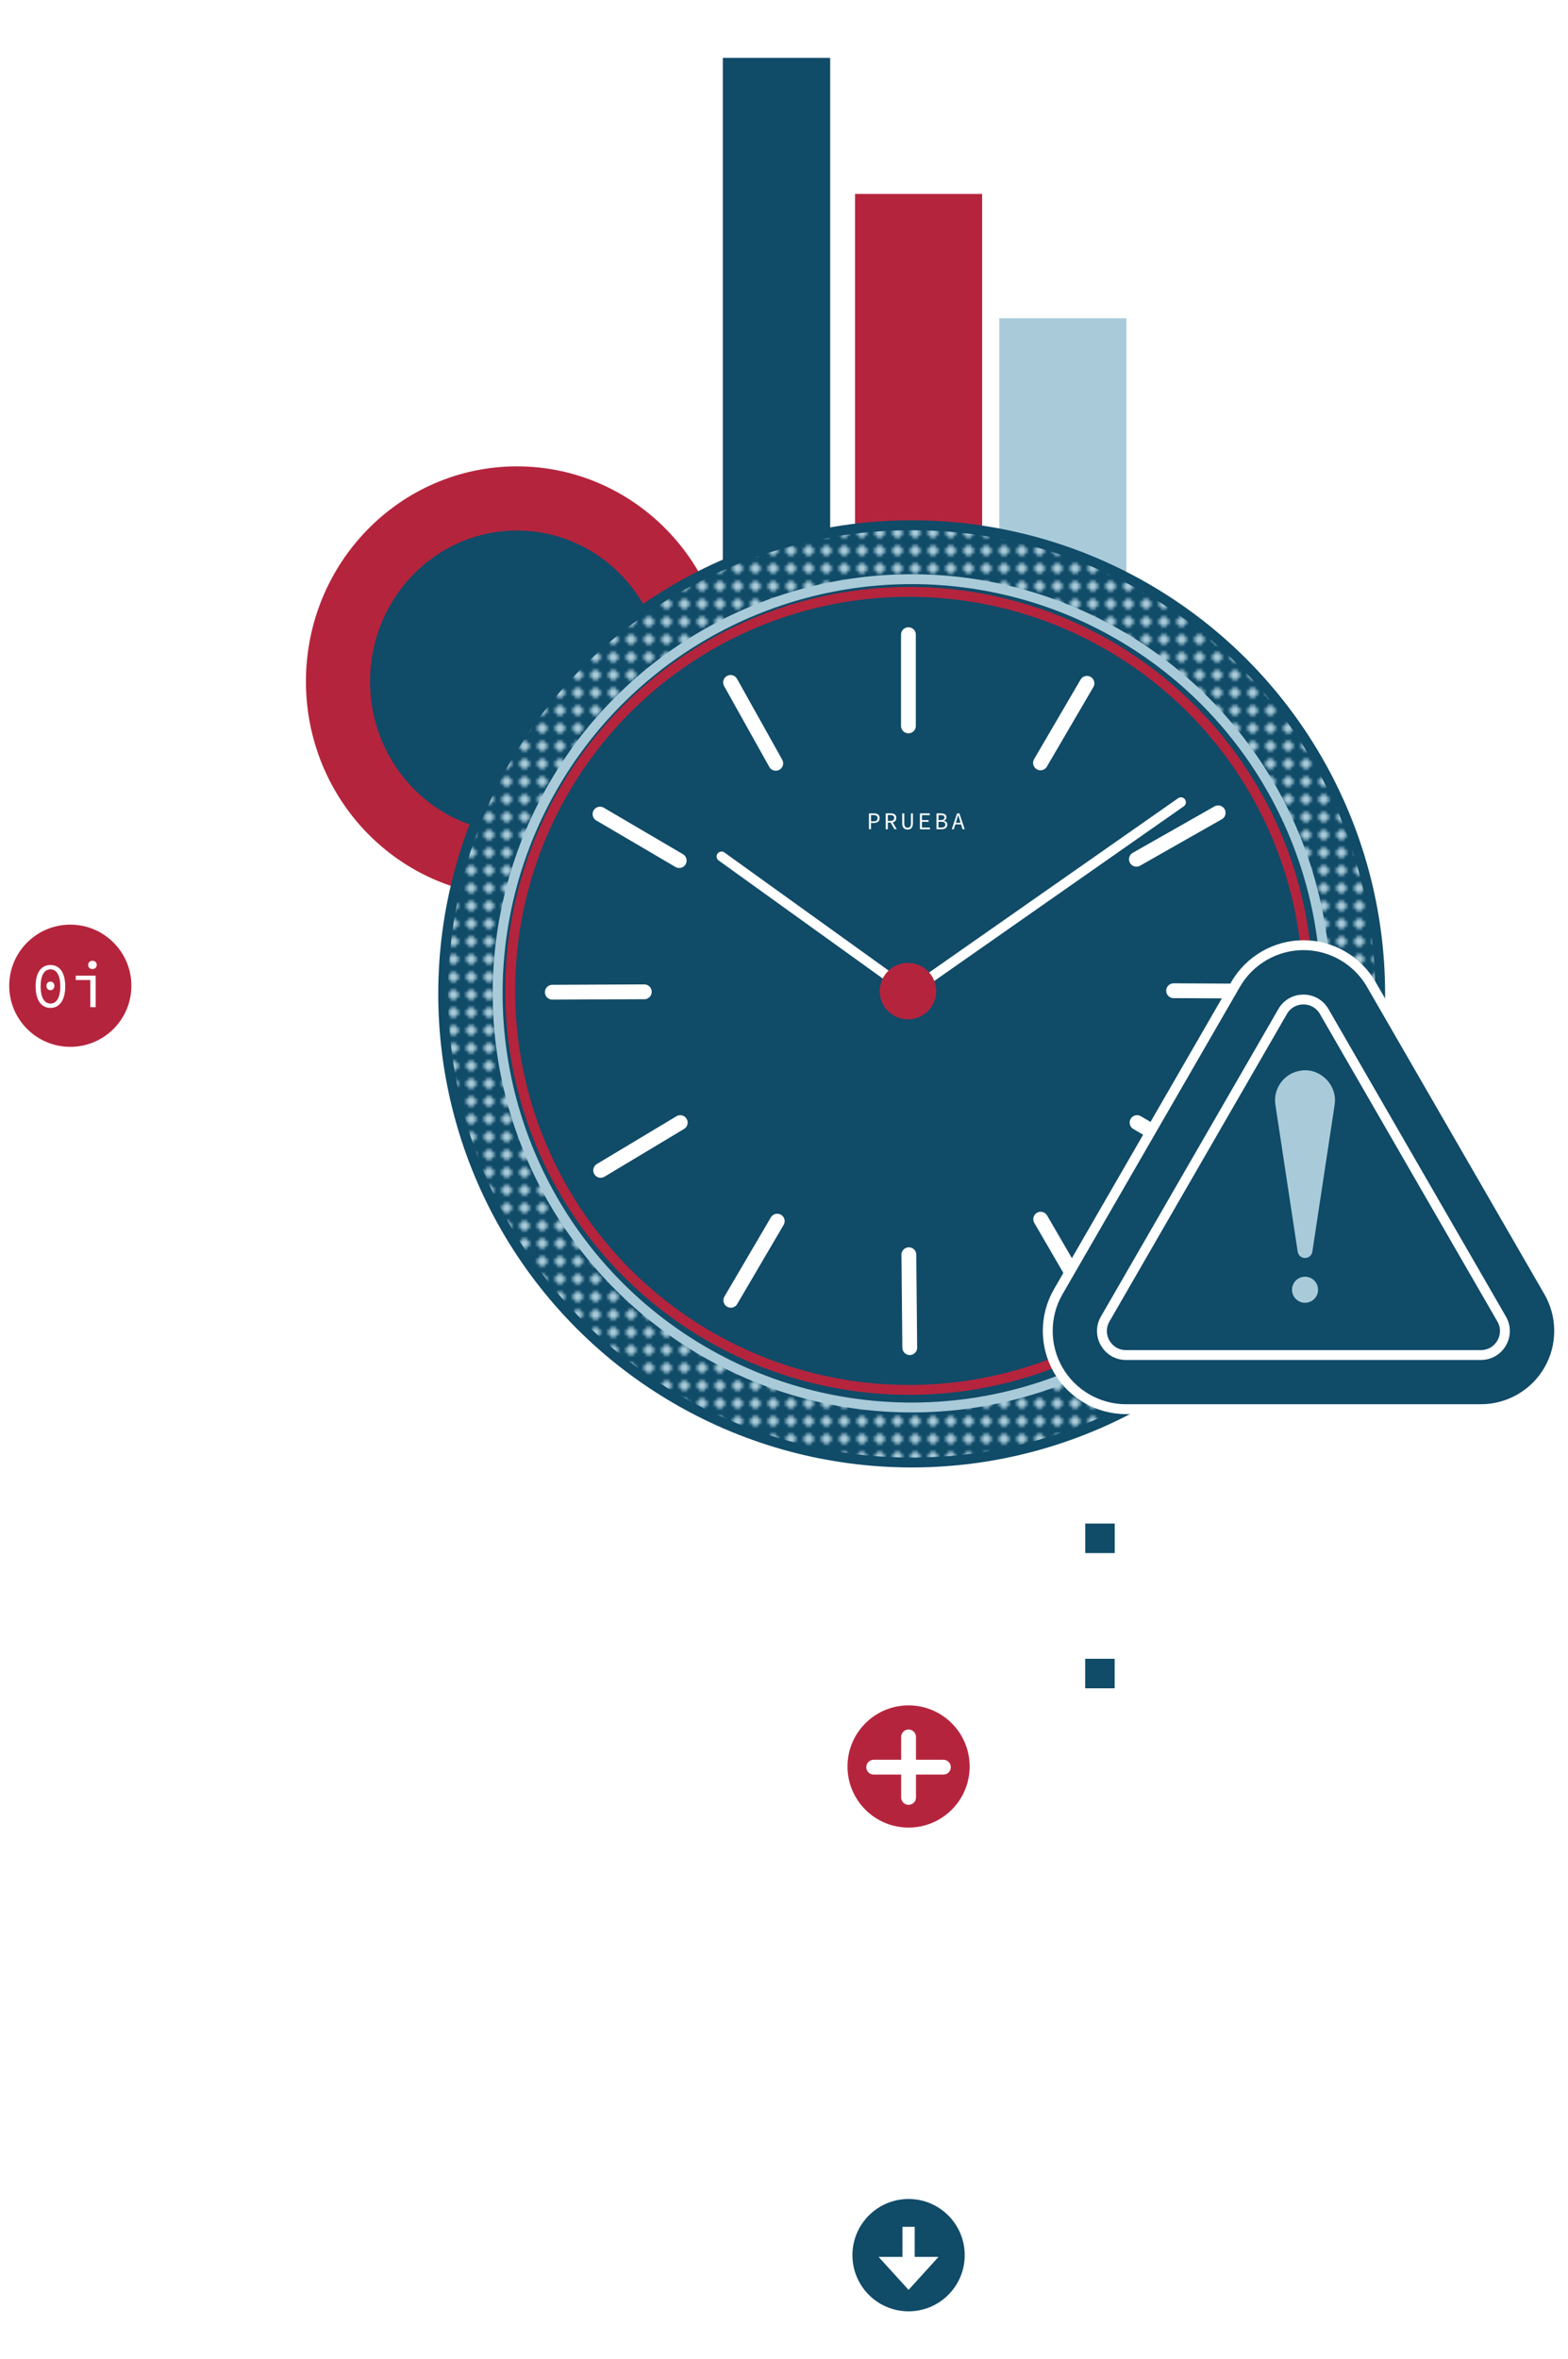 <?xml version="1.0" encoding="UTF-8"?>
<svg id="uuid-66a63129-c66c-4b29-8556-b4acfbf158c3" data-name="Layer 5" xmlns="http://www.w3.org/2000/svg" xmlns:xlink="http://www.w3.org/1999/xlink" viewBox="0 0 317.82 478.01">
  <defs>
    <pattern id="uuid-d220343f-63d6-4587-825d-09a3826cc3be" data-name="New Pattern-light 2" x="0" y="0" width="6" height="6" patternTransform="translate(-8956.68 -6719.42) scale(.6)" patternUnits="userSpaceOnUse" viewBox="0 0 6 6">
      <g>
        <rect width="6" height="6" style="fill: none;"/>
        <polygon points="3 5.07 .93 3 3 .93 5.07 3 3 5.07" style="fill: #a9cbd9;"/>
      </g>
    </pattern>
  </defs>
  <line x1="15.39" y1="201.47" x2="87" y2="201.47" style="fill: none; stroke: #fff; stroke-miterlimit: 10; stroke-width: 2px;"/>
  <g>
    <circle cx="14.25" cy="199.74" r="12.38" style="fill: #b5243d;"/>
    <g>
      <path d="m7.22,199.86c0-2.81,1.14-4.32,3-4.32s3,1.51,3,4.32-1.14,4.37-3,4.37-3-1.59-3-4.37Zm5,0c0-2.4-.83-3.44-1.99-3.44s-1.99,1.04-1.99,3.44.83,3.49,1.99,3.49,1.99-1.09,1.99-3.49Zm-2.81-.09c0-.54.38-.87.81-.87s.81.33.81.87-.38.88-.81.88-.81-.33-.81-.88Z" style="fill: #fff;"/>
      <path d="m18.3,198.58h-2.95v-.88h4.04v6.38h-1.09v-5.5Zm-.43-3.06c0-.5.37-.84.87-.84s.87.34.87.84-.37.84-.87.84-.87-.33-.87-.84Z" style="fill: #fff;"/>
    </g>
  </g>
  <g>
    <path d="m284.83,147.8c0,1.05-.43,1.6-1.11,1.6s-1.11-.55-1.11-1.6.43-1.63,1.11-1.63,1.11.59,1.11,1.63Zm-1.79,0c0,.88.28,1.23.68,1.23s.68-.35.68-1.23-.28-1.25-.68-1.25-.68.37-.68,1.25Zm.99.02c0,.21-.14.33-.31.33s-.31-.12-.31-.33.14-.33.31-.33.31.12.31.33Z" style="fill: #fff;"/>
    <path d="m271.31,149.38h-.51l-.47-1.62c-.11-.36-.18-.66-.29-1.02h-.02c-.11.36-.19.66-.29,1.02l-.47,1.62h-.49l.98-3.12h.56l.98,3.12Z" style="fill: #fff;"/>
    <path d="m257.56,146.57h-.86v2.19h.68v.3c-.37.06-.6.12-.8.24h-.35v-2.73h-.76v-.39h2.1v.39Z" style="fill: #fff;"/>
    <path d="m243.21,149.3h-.56l-1.03-3.12h.51l.5,1.7c.1.34.2.69.29,1.04h.02c.09-.35.19-.7.29-1.04l.51-1.7h.49l-1.03,3.12Zm.45-1.84h-1.45v-.38h1.45v.38Z" style="fill: #fff;"/>
    <path d="m257.43,133.34c0,.41-.31.66-.63.81v.02c.25.16.46.4.46.73,0,.49-.4.81-.96.81-.6,0-.96-.34-.96-.83,0-.3.2-.56.45-.73v-.02c-.33-.16-.59-.37-.59-.81,0-.48.4-.84,1.11-.84s1.12.36,1.12.86Zm-1.78,0c0,.39.39.51.89.68.27-.15.46-.35.46-.63,0-.33-.28-.56-.71-.56s-.65.2-.65.51Zm.09,1.52c0,.29.2.52.56.52.3,0,.52-.18.52-.47,0-.34-.32-.5-.75-.64-.23.18-.34.38-.34.59Z" style="fill: #fff;"/>
    <path d="m243.93,135.58h-.93c-.64,0-1.09-.2-1.09-.76,0-.3.17-.58.54-.68v-.02c-.45-.07-.71-.32-.71-.74,0-.62.49-.91,1.18-.91h1v3.12Zm-.94-2.73c-.49,0-.77.17-.77.55,0,.36.26.5.77.5h.47v-1.06h-.47Zm.08,1.43c-.48,0-.68.16-.68.48s.22.43.66.43h.41v-.91h-.39Z" style="fill: #fff;"/>
    <path d="m270.99,120.07v1.93h-.48v-1.96c0-.57-.24-.8-.59-.8s-.6.23-.6.8v1.96h-.46v-1.93c0-.87.42-1.24,1.06-1.24s1.08.37,1.08,1.24Z" style="fill: #fff;"/>
    <path d="m257.43,119.2h-.86v2.19h.68v.3c-.37.06-.6.12-.8.24h-.35v-2.73h-.76v-.39h2.1v.39Z" style="fill: #fff;"/>
    <path d="m243.08,121.93h-.56l-1.03-3.12h.51l.5,1.7c.1.34.2.69.29,1.04h.02c.09-.35.19-.7.29-1.04l.51-1.7h.49l-1.03,3.12Zm.45-1.84h-1.45v-.38h1.45v.38Z" style="fill: #fff;"/>
    <path d="m257.72,108.21h-.51l-.47-1.62c-.11-.36-.18-.66-.29-1.02h-.02c-.11.36-.19.66-.29,1.02l-.47,1.62h-.49l.98-3.12h.56l.98,3.12Z" style="fill: #fff;"/>
    <path d="m243.89,105.36l-.26.29c-.15-.14-.36-.23-.59-.23-.46,0-.87.34-.87,1.33,0,.78.29,1.15.73,1.15.33,0,.6-.24.6-.64s-.22-.61-.6-.61c-.22,0-.49.11-.73.4l-.02-.35c.24-.25.56-.4.85-.4.55,0,.94.31.94.96s-.48,1.01-1.03,1.01c-.65,0-1.18-.48-1.18-1.51,0-1.22.62-1.72,1.28-1.72.39,0,.68.15.88.33Z" style="fill: #fff;"/>
    <path d="m297.13,92.4l1.04,2.02h-.51l-.43-.88c-.11-.24-.22-.48-.34-.72h-.02c-.12.25-.23.48-.35.72l-.42.88h-.49l1.03-2.02v-1.1h.48v1.1Z" style="fill: #fff;"/>
    <path d="m284.02,91.66c0,.26-.19.44-.43.44s-.43-.19-.43-.44.19-.45.43-.45.43.18.43.45Zm0,1.66c0,.26-.19.45-.43.45s-.43-.19-.43-.45.19-.44.43-.44.43.18.43.44Z" style="fill: #fff;"/>
    <path d="m270.75,94.42h-1.96v-.4h1.48v-.97h-1.25v-.4h1.25v-1.35h.48v3.12Z" style="fill: #fff;"/>
    <path d="m257.45,91.63h-.76v2.31h.76v.4h-2v-.4h.76v-2.31h-.76v-.4h2v.4Z" style="fill: #fff;"/>
    <path d="m241.84,94.51l-.3-.19,2.24-3.26.3.19-2.24,3.26Zm2.18-1.71c0,1.02-.5,1.6-1.21,1.6s-1.21-.59-1.21-1.6.5-1.63,1.21-1.63,1.21.6,1.21,1.63Zm-1.93,0c0,.75.29,1.18.72,1.18s.72-.43.72-1.18-.29-1.21-.72-1.21-.72.45-.72,1.21Z" style="fill: #fff;"/>
  </g>
  <line x1="184.16" y1="225.7" x2="184.16" y2="451.67" style="fill: none; stroke: #fff; stroke-miterlimit: 10; stroke-width: 2px;"/>
  <g>
    <path d="m45.75,232.25l.33-.39c.28.26.65.43,1.05.43.46,0,.72-.21.72-.51,0-.36-.27-.46-.63-.61l-.52-.23c-.37-.15-.79-.42-.79-.96,0-.57.51-1,1.24-1,.45,0,.87.18,1.15.46l-.29.36c-.24-.21-.51-.33-.89-.33s-.64.18-.64.48c0,.32.32.43.64.56l.5.22c.46.18.8.45.8.98,0,.59-.5,1.07-1.33,1.07-.53,0-1-.2-1.35-.54Z" style="fill: #fff;"/>
    <path d="m64.93,230.92c0-1.23.5-1.88,1.3-1.88s1.3.65,1.3,1.88-.5,1.92-1.3,1.92-1.3-.69-1.3-1.92Zm2.1,0c0-1.03-.33-1.44-.79-1.44s-.79.41-.79,1.44.33,1.47.79,1.47.79-.44.79-1.47Zm-1.16-.03c0-.24.17-.38.37-.38s.37.14.37.38-.17.38-.37.38-.37-.14-.37-.38Z" style="fill: #fff;"/>
    <path d="m84.44,229.05h.6l.55,1.91c.12.42.21.78.34,1.2h.02c.13-.42.22-.78.34-1.2l.55-1.91h.57l-1.15,3.66h-.66l-1.16-3.66Z" style="fill: #fff;"/>
    <path d="m104.16,232.37h1.01v-2.58h-.8v-.35c.44-.06.7-.15.94-.28h.41v3.21h.9v.46h-2.47v-.46Z" style="fill: #fff;"/>
    <path d="m124.64,229.16h.65l1.21,3.66h-.6l-.59-2c-.12-.4-.24-.81-.35-1.22h-.02c-.11.41-.22.82-.34,1.22l-.6,2h-.57l1.21-3.66Zm-.53,2.17h1.7v.45h-1.7v-.45Z" style="fill: #fff;"/>
    <path d="m45.64,250.62c0-1.19.59-1.88,1.43-1.88s1.43.69,1.43,1.88-.59,1.92-1.43,1.92-1.43-.7-1.43-1.92Zm2.27,0c0-.88-.34-1.39-.85-1.39s-.85.51-.85,1.39c0,.94.34,1.45.85,1.45s.85-.51.85-1.45Zm-1.13,1.85l.58-.05c.11.36.41.52.79.52.11,0,.21-.03.28-.06l.1.44c-.12.05-.27.09-.45.09-.68,0-1.12-.4-1.31-.94Z" style="fill: #fff;"/>
    <path d="m64.83,252.08l.27-.36c.24.22.56.4.98.4.46,0,.8-.24.8-.62,0-.41-.33-.68-1.23-.68v-.41c.81,0,1.11-.28,1.11-.64,0-.33-.27-.54-.68-.54-.32,0-.61.14-.85.35l-.29-.35c.31-.26.7-.45,1.16-.45.7,0,1.21.34,1.21.95,0,.43-.3.71-.74.86v.02c.47.11.86.43.86.92,0,.66-.6,1.05-1.32,1.05-.61,0-1.03-.23-1.3-.5Z" style="fill: #fff;"/>
    <path d="m84.59,251.53c0-.48.36-.77.74-.95v-.02c-.3-.19-.54-.47-.54-.86,0-.57.47-.95,1.13-.95.7,0,1.12.4,1.12.98,0,.35-.24.66-.53.86v.02c.39.19.69.43.69.95,0,.56-.47.99-1.3.99s-1.32-.42-1.32-1.01Zm2.09,0c0-.46-.46-.59-1.05-.8-.31.18-.54.41-.54.74,0,.39.33.66.83.66s.76-.23.76-.6Zm-.1-1.78c0-.34-.23-.61-.66-.61-.36,0-.62.22-.62.55,0,.4.38.59.88.75.27-.21.4-.44.4-.69Z" style="fill: #fff;"/>
    <path d="m103.82,248.91h.6l.55,1.91c.12.42.21.78.34,1.2h.02c.13-.42.22-.78.34-1.2l.55-1.91h.57l-1.15,3.66h-.66l-1.16-3.66Z" style="fill: #fff;"/>
    <path d="m123.78,248.91h1.09c.75,0,1.28.24,1.28.9,0,.35-.2.68-.64.8v.02c.53.09.84.37.84.87,0,.73-.57,1.07-1.39,1.07h-1.18v-3.66Zm1.02,1.52c.57,0,.8-.19.8-.57s-.26-.5-.78-.5h-.48v1.07h.46Zm.09,1.68c.58,0,.91-.2.91-.65,0-.42-.31-.59-.91-.59h-.55v1.24h.55Z" style="fill: #fff;"/>
    <path d="m46.29,268.46h2.3v.47h-1.74v1.14h1.47v.47h-1.47v1.58h-.56v-3.66Z" style="fill: #fff;"/>
    <path d="m65.12,270.33c0-1.23.5-1.88,1.3-1.88s1.3.65,1.3,1.88-.5,1.92-1.3,1.92-1.3-.69-1.3-1.92Zm2.1,0c0-1.03-.33-1.44-.79-1.44s-.79.41-.79,1.44.33,1.47.79,1.47.79-.44.79-1.47Zm-1.16-.03c0-.24.17-.38.37-.38s.37.14.37.38-.17.38-.37.38-.37-.14-.37-.38Z" style="fill: #fff;"/>
    <path d="m84.85,270.74v-2.27h.57v2.3c0,.67.29.94.7.94s.71-.27.71-.94v-2.3h.54v2.27c0,1.03-.49,1.46-1.25,1.46s-1.27-.43-1.27-1.46Z" style="fill: #fff;"/>
    <path d="m104.34,271.78h1.01v-2.58h-.8v-.35c.44-.06.7-.15.94-.28h.41v3.21h.9v.46h-2.47v-.46Z" style="fill: #fff;"/>
    <path d="m124.82,268.57h.65l1.21,3.66h-.6l-.59-2c-.12-.4-.24-.81-.35-1.22h-.02c-.11.41-.22.82-.34,1.22l-.6,2h-.57l1.21-3.66Zm-.53,2.17h1.7v.45h-1.7v-.45Z" style="fill: #fff;"/>
    <path d="m45.83,290.03c0-1.19.59-1.88,1.43-1.88s1.43.69,1.43,1.88-.59,1.92-1.43,1.92-1.43-.7-1.43-1.92Zm2.27,0c0-.88-.34-1.39-.85-1.39s-.85.51-.85,1.39c0,.94.34,1.45.85,1.45s.85-.51.85-1.45Zm-1.13,1.85l.58-.05c.11.36.41.52.79.52.11,0,.21-.03.28-.06l.1.44c-.12.05-.27.09-.45.09-.68,0-1.12-.4-1.31-.94Z" style="fill: #fff;"/>
    <path d="m65.02,291.5l.27-.36c.24.22.56.4.98.4.46,0,.8-.24.8-.62,0-.41-.33-.68-1.23-.68v-.41c.81,0,1.11-.28,1.11-.64,0-.33-.27-.54-.68-.54-.32,0-.61.14-.85.35l-.29-.35c.31-.26.7-.45,1.16-.45.7,0,1.21.34,1.21.95,0,.43-.3.71-.74.86v.02c.47.11.86.43.86.92,0,.66-.6,1.05-1.32,1.05-.61,0-1.03-.23-1.3-.5Z" style="fill: #fff;"/>
    <path d="m84.78,290.94c0-.48.36-.77.74-.95v-.02c-.3-.19-.54-.47-.54-.86,0-.57.47-.95,1.13-.95.7,0,1.12.4,1.12.98,0,.35-.24.66-.53.86v.02c.39.19.69.43.69.95,0,.56-.47.99-1.3.99s-1.32-.42-1.32-1.01Zm2.09,0c0-.46-.46-.59-1.05-.8-.31.18-.54.41-.54.74,0,.39.33.66.83.66s.76-.23.76-.6Zm-.1-1.78c0-.34-.23-.61-.66-.61-.36,0-.62.22-.62.55,0,.4.38.59.88.75.27-.21.4-.44.4-.69Z" style="fill: #fff;"/>
    <path d="m104,288.33h.6l.55,1.91c.12.42.21.78.34,1.2h.02c.13-.42.22-.78.34-1.2l.55-1.91h.57l-1.15,3.66h-.66l-1.16-3.66Z" style="fill: #fff;"/>
    <path d="m123.87,291.67l.3-.34c.17.16.42.27.69.27.54,0,1.02-.4,1.02-1.56,0-.91-.34-1.35-.86-1.35-.39,0-.7.29-.7.76s.25.72.7.72c.26,0,.58-.13.86-.47l.02.41c-.28.29-.65.47-1,.47-.65,0-1.11-.37-1.11-1.12s.56-1.19,1.21-1.19c.77,0,1.39.57,1.39,1.78,0,1.44-.73,2.02-1.5,2.02-.45,0-.79-.17-1.03-.39Z" style="fill: #fff;"/>
    <path d="m46.98,310.56l-1.22-2.38h.6l.5,1.03c.13.28.26.56.4.85h.02c.14-.29.28-.57.41-.85l.49-1.03h.58l-1.22,2.38v1.29h-.56v-1.29Z" style="fill: #fff;"/>
    <path d="m65.91,309.49c0-.3.22-.52.5-.52s.5.22.5.52-.22.52-.5.52-.5-.21-.5-.52Zm0,1.95c0-.3.22-.52.5-.52s.5.22.5.52-.22.52-.5.52-.5-.21-.5-.52Z" style="fill: #fff;"/>
    <path d="m85.12,308.18h2.3v.47h-1.74v1.13h1.47v.47h-1.47v1.58h-.56v-3.66Z" style="fill: #fff;"/>
    <path d="m104.32,311.48h.9v-2.72h-.9v-.47h2.36v.47h-.9v2.72h.9v.47h-2.36v-.47Z" style="fill: #fff;"/>
    <path d="m126.28,308.1l.35.22-2.64,3.83-.35-.22,2.64-3.83Zm-2.56,2.01c0-1.19.59-1.88,1.43-1.88s1.43.69,1.43,1.88-.59,1.92-1.43,1.92-1.43-.7-1.43-1.92Zm2.27,0c0-.88-.34-1.39-.85-1.39s-.85.51-.85,1.39.34,1.43.85,1.43.85-.52.85-1.43Z" style="fill: #fff;"/>
  </g>
  <ellipse cx="104.79" cy="138.09" rx="36.28" ry="37.09" style="fill: #104b68; stroke: #b5243d; stroke-miterlimit: 10; stroke-width: 13px;"/>
  <rect x="93.2" y="63.03" width="128.37" height="23.76" transform="translate(82.48 232.3) rotate(-90)" style="fill: #104b68; stroke: #fff; stroke-miterlimit: 10; stroke-width: 2px;"/>
  <rect x="136.94" y="77.67" width="98.51" height="23.76" transform="translate(96.64 275.75) rotate(-90)" style="fill: #b5243d; stroke: #b5243d; stroke-miterlimit: 10; stroke-width: 2px;"/>
  <rect x="178.98" y="90.05" width="72.89" height="23.76" transform="translate(113.5 317.36) rotate(-90)" style="fill: #a9cbd9; stroke: #a9cbd9; stroke-miterlimit: 10; stroke-width: 2px;"/>
  <circle cx="184.79" cy="201.39" r="94.96" style="fill: #104b68;"/>
  <circle cx="184.79" cy="201.39" r="94.96" style="fill: url(#uuid-d220343f-63d6-4587-825d-09a3826cc3be); stroke: #104b68; stroke-miterlimit: 10; stroke-width: 2px;"/>
  <circle cx="184.79" cy="201.28" r="83.92" style="fill: #104b68; stroke: #a9cbd9; stroke-miterlimit: 10; stroke-width: 2px;"/>
  <circle cx="184.27" cy="200.78" r="80.85" style="fill: #104b68; stroke: #b5243d; stroke-miterlimit: 10; stroke-width: 2px;"/>
  <line x1="185.05" y1="200.57" x2="239.37" y2="162.56" style="fill: none; stroke: #fff; stroke-linecap: round; stroke-miterlimit: 10; stroke-width: 2px;"/>
  <line x1="146.25" y1="173.55" x2="183.83" y2="200.57" style="fill: none; stroke: #fff; stroke-linecap: round; stroke-miterlimit: 10; stroke-width: 2px;"/>
  <g>
    <line x1="210.9" y1="154.58" x2="220.32" y2="138.46" style="fill: none; stroke: #fff; stroke-linecap: round; stroke-miterlimit: 10; stroke-width: 3px;"/>
    <line x1="184.13" y1="147.09" x2="184.13" y2="128.6" style="fill: none; stroke: #fff; stroke-linecap: round; stroke-miterlimit: 10; stroke-width: 3px;"/>
    <line x1="230.34" y1="174.11" x2="246.91" y2="164.7" style="fill: none; stroke: #fff; stroke-linecap: round; stroke-miterlimit: 10; stroke-width: 3px;"/>
    <line x1="237.88" y1="200.75" x2="256.45" y2="200.84" style="fill: none; stroke: #fff; stroke-linecap: round; stroke-miterlimit: 10; stroke-width: 3px;"/>
    <line x1="230.47" y1="227.47" x2="247.04" y2="237.15" style="fill: none; stroke: #fff; stroke-linecap: round; stroke-miterlimit: 10; stroke-width: 3px;"/>
    <line x1="210.94" y1="247.04" x2="220.62" y2="263.7" style="fill: none; stroke: #fff; stroke-linecap: round; stroke-miterlimit: 10; stroke-width: 3px;"/>
    <line x1="184.22" y1="254.24" x2="184.4" y2="273.07" style="fill: none; stroke: #fff; stroke-linecap: round; stroke-miterlimit: 10; stroke-width: 3px;"/>
    <line x1="157.54" y1="247.44" x2="148.13" y2="263.48" style="fill: none; stroke: #fff; stroke-linecap: round; stroke-miterlimit: 10; stroke-width: 3px;"/>
    <line x1="137.88" y1="227.47" x2="121.75" y2="237.15" style="fill: none; stroke: #fff; stroke-linecap: round; stroke-miterlimit: 10; stroke-width: 3px;"/>
    <line x1="130.6" y1="200.97" x2="111.95" y2="201.05" style="fill: none; stroke: #fff; stroke-linecap: round; stroke-miterlimit: 10; stroke-width: 3px;"/>
    <line x1="137.67" y1="174.38" x2="121.62" y2="164.96" style="fill: none; stroke: #fff; stroke-linecap: round; stroke-miterlimit: 10; stroke-width: 3px;"/>
    <line x1="157.24" y1="154.67" x2="148.08" y2="138.28" style="fill: none; stroke: #fff; stroke-linecap: round; stroke-miterlimit: 10; stroke-width: 3px;"/>
  </g>
  <g>
    <path d="m176.13,164.82h.97c.71,0,1.19.24,1.19.94s-.49.99-1.19.99h-.56v1.27h-.41v-3.21Zm.92,1.61c.56,0,.83-.21.83-.66s-.27-.61-.83-.61h-.51v1.27h.51Z" style="fill: #fff;"/>
    <path d="m179.54,164.82h1c.65,0,1.13.23,1.13.91s-.47.95-1.13.95h-.59v1.36h-.42v-3.21Zm.94,1.52c.5,0,.77-.21.77-.62s-.27-.57-.77-.57h-.53v1.19h.53Zm.3,0l.98,1.68h-.47l-.84-1.47.32-.21Z" style="fill: #fff;"/>
    <path d="m182.87,166.82v-2h.42v2.01c0,.66.29.9.67.9s.68-.24.68-.9v-2.01h.4v2c0,.92-.45,1.27-1.08,1.27s-1.09-.35-1.09-1.27Z" style="fill: #fff;"/>
    <path d="m186.47,164.82h1.99v.35h-1.58v1h1.33v.35h-1.33v1.17h1.62v.35h-2.04v-3.21Z" style="fill: #fff;"/>
    <path d="m189.82,164.82h.91c.66,0,1.1.22,1.1.78,0,.32-.18.6-.56.7v.02c.47.07.74.33.74.77,0,.63-.49.94-1.21.94h-.98v-3.21Zm.84,1.35c.55,0,.77-.18.77-.53s-.26-.47-.75-.47h-.45v1.01h.44Zm.08,1.52c.55,0,.87-.18.87-.62,0-.4-.3-.56-.87-.56h-.52v1.17h.52Z" style="fill: #fff;"/>
    <path d="m193.99,164.82h.47l1.08,3.21h-.44l-.55-1.79c-.11-.36-.22-.71-.32-1.08h-.02c-.1.37-.21.72-.32,1.08l-.56,1.79h-.42l1.08-3.21Zm-.51,1.9h1.47v.33h-1.47v-.33Z" style="fill: #fff;"/>
  </g>
  <g>
    <g>
      <path d="m228.23,280.56c-3.93,0-7.45-2.03-9.41-5.43-1.96-3.4-1.96-7.46,0-10.87l35.97-62.3c1.96-3.4,5.48-5.43,9.41-5.43s7.45,2.03,9.41,5.43l35.97,62.31c1.96,3.4,1.96,7.46,0,10.87s-5.48,5.43-9.41,5.43h-71.94Z" style="fill: #104b68;"/>
      <path d="m264.2,202.52c1.64,0,3.28.81,4.21,2.43l35.97,62.31c1.87,3.24-.47,7.3-4.21,7.3h-71.94c-3.74,0-6.08-4.05-4.21-7.3l35.97-62.31c.94-1.62,2.57-2.43,4.21-2.43m0-12c-6.01,0-11.6,3.23-14.61,8.43l-35.97,62.3c-3,5.2-3,11.66,0,16.86,3,5.2,8.6,8.43,14.6,8.43h71.94c6.01,0,11.6-3.23,14.61-8.43s3-11.66,0-16.86l-35.97-62.3c-3-5.2-8.6-8.43-14.6-8.43h0Z" style="fill: #fff;"/>
      <path d="m264.2,202.52c1.64,0,3.28.81,4.21,2.43l35.97,62.31c1.87,3.24-.47,7.3-4.21,7.3h-71.94c-3.74,0-6.08-4.05-4.21-7.3l35.97-62.31c.94-1.62,2.57-2.43,4.21-2.43m0-10c-5.29,0-10.23,2.85-12.87,7.43l-35.97,62.3c-2.65,4.58-2.65,10.28,0,14.86,2.65,4.58,7.58,7.43,12.87,7.43h71.94c5.29,0,10.23-2.85,12.87-7.43,2.65-4.58,2.65-10.28,0-14.86l-35.97-62.3c-2.65-4.58-7.58-7.43-12.87-7.43h0Z" style="fill: #104b68;"/>
      <path d="m259.98,204.96l-35.97,62.31c-1.87,3.24.47,7.3,4.21,7.3h71.94c3.74,0,6.09-4.05,4.21-7.3l-35.97-62.31c-1.87-3.24-6.55-3.24-8.43,0Z" style="fill: none; stroke: #fff; stroke-linecap: round; stroke-miterlimit: 10; stroke-width: 2px;"/>
    </g>
    <path d="m270.52,223.86l-4.52,29.77c-.12.82-.89,1.38-1.71,1.26-.67-.1-1.16-.63-1.26-1.26l-4.52-29.77c-.5-3.31,1.78-6.41,5.09-6.91,3.97-.67,7.57,2.96,6.91,6.91h0Z" style="fill: #a9cbd9;"/>
    <circle cx="264.52" cy="261.34" r="2.64" style="fill: #a9cbd9;"/>
  </g>
  <circle cx="184.16" cy="357.94" r="12.38" style="fill: #b5243d;"/>
  <polygon points="222.96 404.45 206.01 387.5 207.69 385.82 221.77 399.9 221.77 382.76 221.77 353.88 224.15 353.88 224.15 382.76 224.15 399.9 238.23 385.82 239.91 387.5 222.96 404.45" style="fill: #fff;"/>
  <rect x="218.97" y="307.72" width="7.98" height="7.98" transform="translate(-88.75 534.67) rotate(-90)" style="fill: #104b68; stroke: #fff; stroke-miterlimit: 10; stroke-width: 2px;"/>
  <rect x="218.97" y="321.42" width="7.98" height="7.98" transform="translate(-102.45 548.37) rotate(-90)" style="fill: #fff; stroke: #fff; stroke-miterlimit: 10; stroke-width: 2px;"/>
  <rect x="218.97" y="335.12" width="7.98" height="7.98" transform="translate(-116.16 562.07) rotate(-90)" style="fill: #104b68; stroke: #fff; stroke-miterlimit: 10; stroke-width: 2px;"/>
  <g>
    <line x1="177.09" y1="358.08" x2="191.22" y2="358.08" style="fill: none; stroke: #fff; stroke-linecap: round; stroke-miterlimit: 10; stroke-width: 3px;"/>
    <line x1="184.16" y1="364.21" x2="184.16" y2="351.95" style="fill: none; stroke: #fff; stroke-linecap: round; stroke-miterlimit: 10; stroke-width: 3px;"/>
  </g>
  <circle cx="184.04" cy="200.83" r="4.72" style="fill: #b5243d; stroke: #b5243d; stroke-miterlimit: 10; stroke-width: 2px;"/>
  <circle cx="184.16" cy="456.96" r="12.38" style="fill: #104b68; stroke: #fff; stroke-miterlimit: 10; stroke-width: 2px;"/>
  <polygon points="184.9 457.81 184.9 451.72 183.42 451.72 183.42 457.81 179.21 457.81 184.16 463.25 189.1 457.81 184.9 457.81" style="fill: #fff; stroke: #fff; stroke-miterlimit: 10;"/>
</svg>